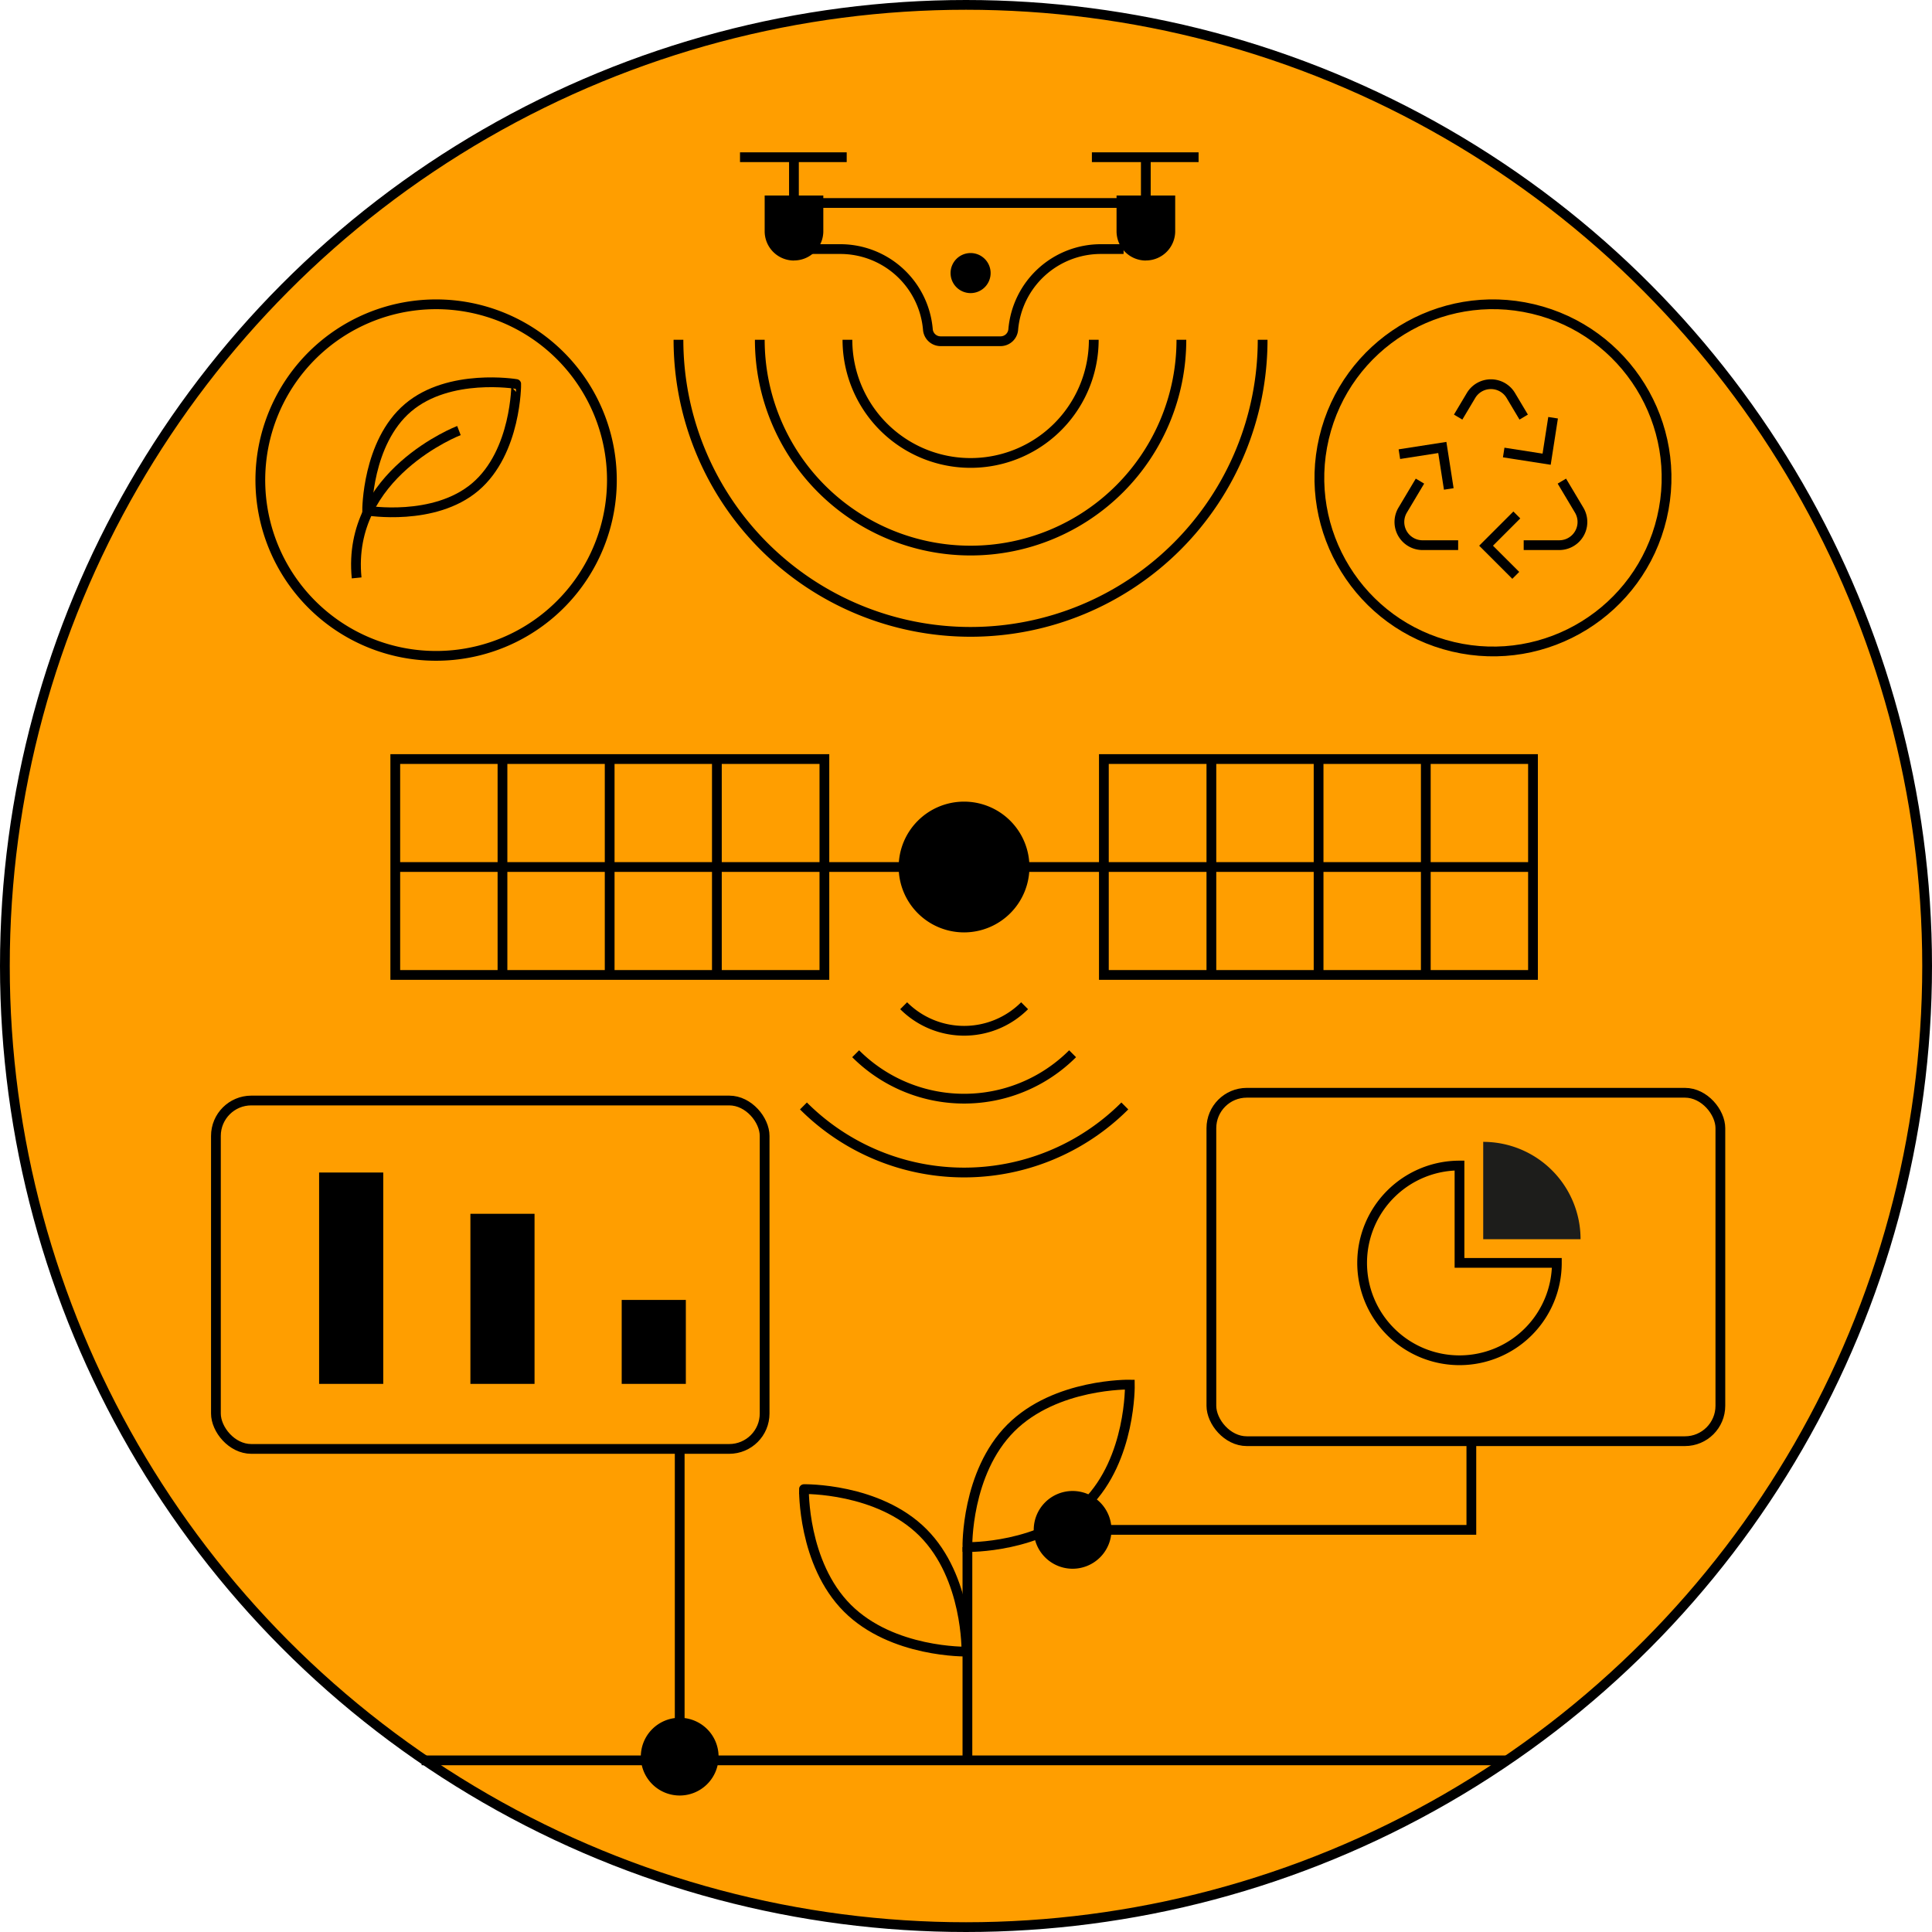 <svg id="_4_precision" data-name="4_precision" xmlns="http://www.w3.org/2000/svg" xmlns:xlink="http://www.w3.org/1999/xlink" width="198" height="198" viewBox="0 0 198 198">
  <defs>
    <clipPath id="clip-path">
      <rect id="Rectangle_605" data-name="Rectangle 605" width="198" height="198" fill="none"/>
    </clipPath>
  </defs>
  <g id="Group_822" data-name="Group 822" clip-path="url(#clip-path)">
    <path id="Path_16249" data-name="Path 16249" d="M197.5,99A98.5,98.5,0,1,1,99,.5,98.5,98.5,0,0,1,197.5,99" fill="#ff9e00"/>
    <circle id="Ellipse_294" data-name="Ellipse 294" cx="98.5" cy="98.5" r="98.5" transform="translate(0.5 0.5)" fill="none" stroke="#000" stroke-width="1"/>
    <line id="Line_1247" data-name="Line 1247" x2="31.369" transform="translate(83.786 20.803)" fill="#01f08c"/>
    <line id="Line_1248" data-name="Line 1248" x2="31.369" transform="translate(83.786 20.803)" fill="none" stroke="#000" stroke-width="1"/>
    <path id="Path_16250" data-name="Path 16250" d="M83.159,25.527h2.956a9.011,9.011,0,0,1,8.979,8.244,1.308,1.308,0,0,0,1.3,1.2h6.148a1.308,1.308,0,0,0,1.3-1.2,9.01,9.01,0,0,1,8.978-8.244h2.33" fill="none" stroke="#000" stroke-width="1"/>
    <path id="Path_16251" data-name="Path 16251" d="M101.523,27.986a2.052,2.052,0,1,1-2.052-2.052,2.052,2.052,0,0,1,2.052,2.052"/>
    <path id="Path_16252" data-name="Path 16252" d="M81.367,26.7h0a3,3,0,0,1-3-3V20.038h6.01v3.655a3,3,0,0,1-3.005,3"/>
    <line id="Line_1249" data-name="Line 1249" y1="5.937" transform="translate(81.367 16.112)" fill="none" stroke="#000" stroke-width="1"/>
    <line id="Line_1250" data-name="Line 1250" x2="10.934" transform="translate(75.84 16.112)" fill="none" stroke="#000" stroke-width="1"/>
    <path id="Path_16253" data-name="Path 16253" d="M117.429,26.7h0a3,3,0,0,1-3-3V20.038h6.01v3.655a3,3,0,0,1-3,3"/>
    <line id="Line_1251" data-name="Line 1251" y1="5.937" transform="translate(117.429 16.112)" fill="none" stroke="#000" stroke-width="1"/>
    <line id="Line_1252" data-name="Line 1252" x2="10.934" transform="translate(111.902 16.112)" fill="none" stroke="#000" stroke-width="1"/>
    <path id="Path_16254" data-name="Path 16254" d="M129.4,34.822a29.934,29.934,0,0,1-59.868,0" fill="none" stroke="#000" stroke-width="1"/>
    <path id="Path_16255" data-name="Path 16255" d="M112.094,34.822a12.623,12.623,0,1,1-25.246,0" fill="none" stroke="#000" stroke-width="1"/>
    <path id="Path_16256" data-name="Path 16256" d="M121.074,34.822a21.6,21.6,0,0,1-43.207,0" fill="none" stroke="#000" stroke-width="1"/>
    <path id="Path_16257" data-name="Path 16257" d="M105.5,88.855a6.7,6.7,0,1,1-6.7-6.7,6.7,6.7,0,0,1,6.7,6.7"/>
    <rect id="Rectangle_598" data-name="Rectangle 598" width="43.978" height="22.126" transform="translate(40.51 77.791)" fill="none" stroke="#000" stroke-width="1"/>
    <line id="Line_1253" data-name="Line 1253" x1="58.299" transform="translate(40.51 88.855)" fill="none" stroke="#000" stroke-width="1"/>
    <line id="Line_1254" data-name="Line 1254" y2="22.294" transform="translate(51.496 77.624)" fill="none" stroke="#000" stroke-width="1"/>
    <line id="Line_1255" data-name="Line 1255" y2="22.294" transform="translate(62.482 77.624)" fill="none" stroke="#000" stroke-width="1"/>
    <line id="Line_1256" data-name="Line 1256" y2="22.294" transform="translate(73.469 77.624)" fill="none" stroke="#000" stroke-width="1"/>
    <rect id="Rectangle_599" data-name="Rectangle 599" width="43.978" height="22.126" transform="translate(113.13 77.791)" fill="none" stroke="#000" stroke-width="1"/>
    <line id="Line_1257" data-name="Line 1257" x2="58.299" transform="translate(98.809 88.855)" fill="none" stroke="#000" stroke-width="1"/>
    <line id="Line_1258" data-name="Line 1258" y2="22.294" transform="translate(146.122 77.624)" fill="none" stroke="#000" stroke-width="1"/>
    <line id="Line_1259" data-name="Line 1259" y2="22.294" transform="translate(135.135 77.624)" fill="none" stroke="#000" stroke-width="1"/>
    <line id="Line_1260" data-name="Line 1260" y2="22.294" transform="translate(124.148 77.624)" fill="none" stroke="#000" stroke-width="1"/>
    <path id="Path_16258" data-name="Path 16258" d="M105.006,103.072a8.765,8.765,0,0,1-12.394,0" fill="none" stroke="#000" stroke-width="1"/>
    <path id="Path_16259" data-name="Path 16259" d="M109.925,107.992a15.72,15.72,0,0,1-22.233,0" fill="none" stroke="#000" stroke-width="1"/>
    <path id="Path_16260" data-name="Path 16260" d="M115.277,113.343a23.289,23.289,0,0,1-32.936,0" fill="none" stroke="#000" stroke-width="1"/>
    <path id="Path_16261" data-name="Path 16261" d="M111.342,154.1c-4.6,4.6-12.2,4.45-12.2,4.45s-.146-7.6,4.45-12.2,12.2-4.45,12.2-4.45S115.939,149.5,111.342,154.1Z" fill="none" stroke="#000" stroke-width="1"/>
    <path id="Path_16262" data-name="Path 16262" d="M86.843,164.812c4.6,4.6,12.2,4.45,12.2,4.45s.146-7.6-4.45-12.2-12.2-4.45-12.2-4.45S82.246,160.215,86.843,164.812Z" fill="none" stroke="#000" stroke-width="1"/>
    <line id="Line_1261" data-name="Line 1261" y2="21.429" transform="translate(99.145 158.548)" fill="none" stroke="#000" stroke-width="1"/>
    <line id="Line_1262" data-name="Line 1262" x2="111.124" transform="translate(43.21 180.41)" fill="none" stroke="#000" stroke-width="1"/>
    <path id="Path_16263" data-name="Path 16263" d="M113.909,156.787a3.984,3.984,0,1,0-3.984,3.984,3.984,3.984,0,0,0,3.984-3.984"/>
    <path id="Path_16264" data-name="Path 16264" d="M73.643,180.028a3.984,3.984,0,1,0-3.984,3.984,3.984,3.984,0,0,0,3.984-3.984"/>
    <path id="Path_16265" data-name="Path 16265" d="M109.925,156.787h40.866V147.7" fill="none" stroke="#000" stroke-width="1"/>
    <rect id="Rectangle_600" data-name="Rectangle 600" width="52.163" height="35.707" rx="3.628" transform="translate(124.148 111.992)" fill="none" stroke="#000" stroke-width="1"/>
    <path id="Path_16266" data-name="Path 16266" d="M149.576,119.45a9.978,9.978,0,1,0,9.977,9.977h-9.977Z" fill="none" stroke="#000" stroke-width="1"/>
    <path id="Path_16267" data-name="Path 16267" d="M152.006,117.02V127h9.977a9.977,9.977,0,0,0-9.977-9.977" fill="#1d1d1b"/>
    <rect id="Rectangle_601" data-name="Rectangle 601" width="56.234" height="35.707" rx="3.628" transform="translate(22.128 112.785)" fill="none" stroke="#000" stroke-width="1"/>
    <line id="Line_1263" data-name="Line 1263" y1="29.536" transform="translate(69.659 148.492)" fill="#ff9e00"/>
    <line id="Line_1264" data-name="Line 1264" y1="29.536" transform="translate(69.659 148.492)" fill="none" stroke="#000" stroke-width="1"/>
    <rect id="Rectangle_602" data-name="Rectangle 602" width="6.573" height="21.661" transform="translate(32.704 120.165)"/>
    <rect id="Rectangle_603" data-name="Rectangle 603" width="6.573" height="17.431" transform="translate(48.209 124.395)"/>
    <rect id="Rectangle_604" data-name="Rectangle 604" width="6.573" height="8.603" transform="translate(63.715 133.223)"/>
    <path id="Path_16268" data-name="Path 16268" d="M170.794,48.974a17.788,17.788,0,1,1-17.788-17.788,17.788,17.788,0,0,1,17.788,17.788" fill="#ff9e00"/>
    <circle id="Ellipse_295" data-name="Ellipse 295" cx="17.788" cy="17.788" r="17.788" transform="translate(131.607 62.2) rotate(-76.717)" fill="none" stroke="#000" stroke-width="1"/>
    <path id="Path_16269" data-name="Path 16269" d="M156.155,42.745l-1.319-2.212a2.374,2.374,0,0,0-4.079,0l-1.319,2.212" fill="none" stroke="#000" stroke-width="1"/>
    <path id="Path_16270" data-name="Path 16270" d="M145.524,49.308l-1.772,2.972a2.374,2.374,0,0,0,2.039,3.591h3.647" fill="none" stroke="#000" stroke-width="1"/>
    <path id="Path_16271" data-name="Path 16271" d="M156.155,55.87H159.8a2.374,2.374,0,0,0,2.039-3.591l-1.772-2.972" fill="none" stroke="#000" stroke-width="1"/>
    <path id="Path_16272" data-name="Path 16272" d="M148.477,50.109l-.662-4.25-4.4.686" fill="none" stroke="#000" stroke-width="1"/>
    <path id="Path_16273" data-name="Path 16273" d="M159.168,42.811l-.662,4.25-4.4-.686" fill="none" stroke="#000" stroke-width="1"/>
    <path id="Path_16274" data-name="Path 16274" d="M155.343,58.966,152.3,55.925l3.15-3.15" fill="none" stroke="#000" stroke-width="1"/>
    <path id="Path_16275" data-name="Path 16275" d="M62.71,49.2A18.015,18.015,0,1,1,44.695,31.186,18.015,18.015,0,0,1,62.71,49.2" fill="#ff9e00"/>
    <path id="Path_16276" data-name="Path 16276" d="M62.71,49.2A18.015,18.015,0,1,1,44.695,31.186,18.015,18.015,0,0,1,62.71,49.2Z" fill="none" stroke="#000" stroke-width="1"/>
    <path id="Path_16277" data-name="Path 16277" d="M48.713,49.9c-4.219,3.582-11.086,2.428-11.086,2.428s-.025-6.963,4.194-10.545,11.086-2.428,11.086-2.428.025,6.963-4.194,10.545" fill="#ff9e00"/>
    <path id="Path_16278" data-name="Path 16278" d="M48.713,49.9c-4.219,3.582-11.086,2.428-11.086,2.428s-.025-6.963,4.194-10.545,11.086-2.428,11.086-2.428S52.932,46.317,48.713,49.9Z" fill="none" stroke="#000" stroke-width="1"/>
    <path id="Path_16279" data-name="Path 16279" d="M47.034,44.125S35.49,48.563,36.55,59.226" fill="none" stroke="#000" stroke-width="1"/>
  </g>
</svg>

